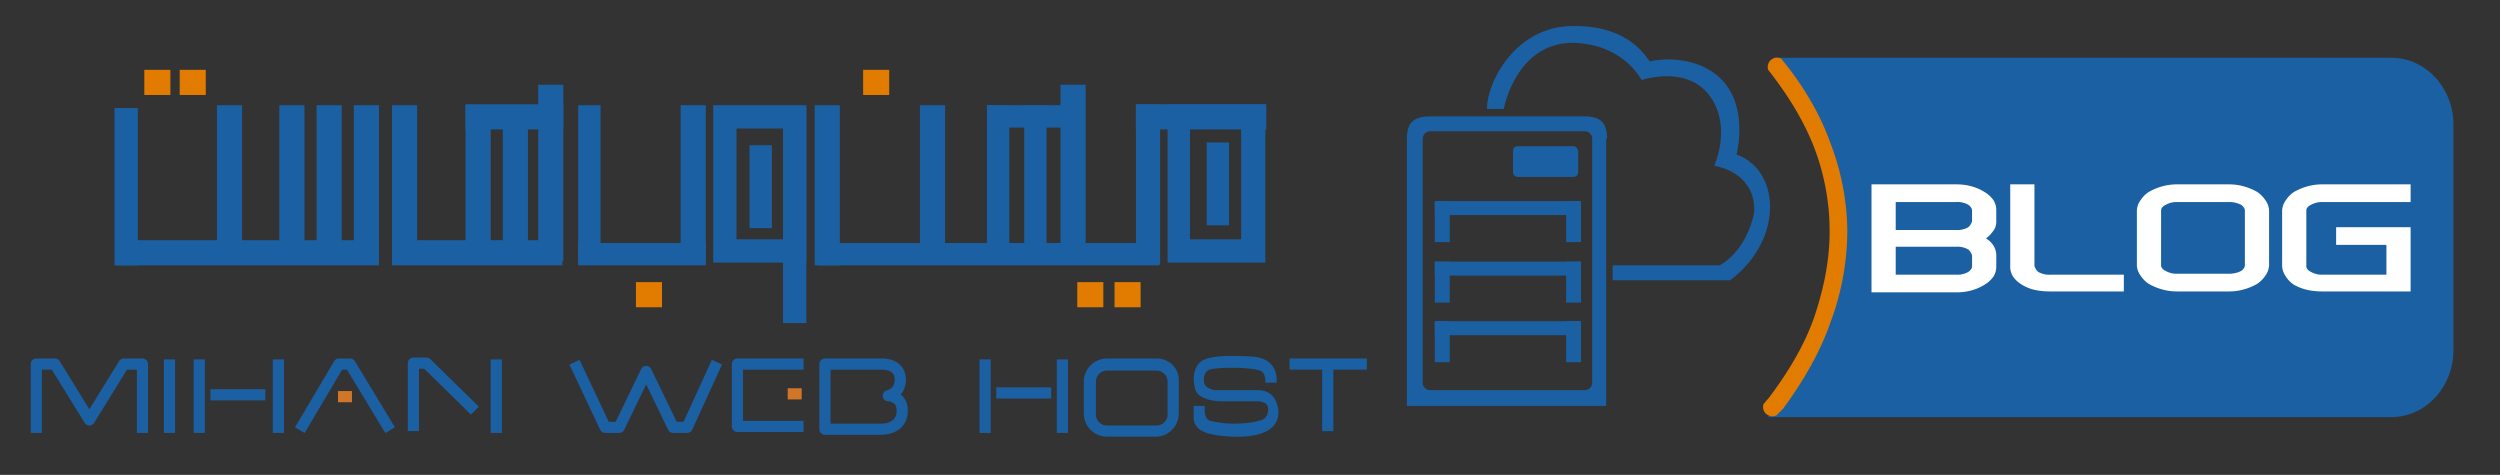 <svg xmlns="http://www.w3.org/2000/svg" viewBox="0 0 2685 510"><rect x="0" y="0" width="2685" height="510" fill="#333333" stroke="none"/><defs/><defs><style>.cls-1{fill:#1b60a3}.cls-2{fill:#e17c00}.cls-3,.cls-5{fill:none;stroke:#1b60a3;stroke-width:12px}.cls-3{stroke-linejoin:round}.cls-5{stroke-miterlimit:10}</style></defs><g id="Layer_1" data-name="Layer 1"><g id="Layer_1-2" data-name="Layer 1"><g id="Layer_1-3" data-name="Layer 1"><path id="Layer_66" d="M842 138v119h-51V138h51m24-25H766v169h100V113z" class="cls-1" data-name="Layer 66"/><path id="Layer_63" d="M1060 113h24v169h-24z" class="cls-1" data-name="Layer 63"/><path id="Layer_65" d="M879 261h366v24H879z" class="cls-1" data-name="Layer 65"/><path id="Layer_64" d="M1139 91h27v192h-27z" class="cls-1" data-name="Layer 64"/><path id="Layer_62" d="M1100 113h24v149h-24z" class="cls-1" data-name="Layer 62"/><path id="Layer_61" d="M1060 113h105v24h-105z" class="cls-1" data-name="Layer 61"/><path id="Layer_60" d="M1220 112h26v172h-26z" class="cls-1" data-name="Layer 60"/><path id="Layer_59" d="M1333 137v120h-55V137h55m26-25h-105v170h105V112z" class="cls-1" data-name="Layer 59"/><path id="Layer_58" d="M1220 112h140v27h-140z" class="cls-1" data-name="Layer 58"/><path id="Layer_57" d="M988 113h27v169h-27z" class="cls-1" data-name="Layer 57"/><path id="Layer_56" d="M841 116h25v231h-25z" class="cls-1" data-name="Layer 56"/><path id="Layer_55" d="M875 113h27v172h-27z" class="cls-1" data-name="Layer 55"/><path id="Layer_54" d="M1296 153h24v89h-24z" class="cls-1" data-name="Layer 54"/><path id="Layer_53" d="M805 156h24v89h-24z" class="cls-1" data-name="Layer 53"/><path id="Layer_52" d="M621 261h137v24H621z" class="cls-1" data-name="Layer 52"/><path id="Layer_51" d="M731 113h27v169h-27z" class="cls-1" data-name="Layer 51"/><path id="Layer_50" d="M621 113h24v169h-24z" class="cls-1" data-name="Layer 50"/><path id="Layer_49" d="M578 91h27v189h-27z" class="cls-1" data-name="Layer 49"/><path id="Layer_48" d="M540 113h27v167h-27z" class="cls-1" data-name="Layer 48"/><path id="Layer_47" d="M500 113h27v169h-27z" class="cls-1" data-name="Layer 47"/><path id="Layer_46" d="M421 258h183v27H421z" class="cls-1" data-name="Layer 46"/><path id="Layer_45" d="M421 113h27v169h-27z" class="cls-1" data-name="Layer 45"/><path id="Layer_44" d="M380 113h27v167h-27z" class="cls-1" data-name="Layer 44"/><path id="Layer_43" d="M340 113h27v167h-27z" class="cls-1" data-name="Layer 43"/><path id="Layer_42" d="M300 113h27v169h-27z" class="cls-1" data-name="Layer 42"/><path id="Layer_41" d="M233 113h27v169h-27z" class="cls-1" data-name="Layer 41"/><path id="Layer_40" d="M123 116h25v169h-25z" class="cls-1" data-name="Layer 40"/><path id="Layer_39" d="M126 258h281v27H126z" class="cls-1" data-name="Layer 39"/><path id="Layer_38" d="M155 75h28v27h-28z" class="cls-2" data-name="Layer 38"/><path id="Layer_37" d="M193 75h28v27h-28z" class="cls-2" data-name="Layer 37"/><path id="Layer_36" d="M683 303h28v27h-28z" class="cls-2" data-name="Layer 36"/><path id="Layer_35" d="M927 75h28v27h-28z" class="cls-2" data-name="Layer 35"/><path id="Layer_34" d="M1157 303h28v27h-28z" class="cls-2" data-name="Layer 34"/><path id="Layer_33" d="M1197 303h28v27h-28z" class="cls-2" data-name="Layer 33"/><path id="Layer_32" d="M500 112h105v27H500z" class="cls-1" data-name="Layer 32"/><path id="Layer_31" d="M1541 216h157v15h-157z" class="cls-1" data-name="Layer 31"/><path id="Layer_30" d="M1541 216h16v44h-16z" class="cls-1" data-name="Layer 30"/><path id="Layer_29" d="M1682 216h16v44h-16z" class="cls-1" data-name="Layer 29"/><path id="Layer_28" d="M1541 281h157v15h-157z" class="cls-1" data-name="Layer 28"/><path id="Layer_27" d="M1541 281h16v44h-16z" class="cls-1" data-name="Layer 27"/><path id="Layer_26" d="M1682 281h16v44h-16z" class="cls-1" data-name="Layer 26"/><path id="Layer_25" d="M1541 345h157v15h-157z" class="cls-1" data-name="Layer 25"/><path id="Layer_24" d="M1541 345h16v44h-16z" class="cls-1" data-name="Layer 24"/><path id="Layer_23" d="M1682 345h16v44h-16z" class="cls-1" data-name="Layer 23"/><g id="Layer_21" data-name="Layer 21"><path id="Layer_39-2" d="M39 465v-74h20l37 60 37-60h20v74" class="cls-3" data-name="Layer 39"/></g><g id="Layer_20" data-name="Layer 20"><path id="Layer_11" d="M617 389l33 70h15l29-60 29 60h15l32-70" class="cls-3" data-name="Layer 11"/></g><g id="Layer_19" data-name="Layer 19"><path id="Layer_4" d="M182 386v79" class="cls-3" data-name="Layer 4"/></g><g id="Layer_18" data-name="Layer 18"><path id="Layer_5" d="M214 386v79" class="cls-3" data-name="Layer 5"/></g><g id="Layer_17" data-name="Layer 17"><path id="Layer_6" d="M299 386v79" class="cls-3" data-name="Layer 6"/></g><g id="Layer_16" data-name="Layer 16"><path id="Layer_7" d="M226 424h59" class="cls-3" data-name="Layer 7"/></g><g id="Layer_15" data-name="Layer 15"><path id="Layer_8" d="M322 462l42-71h12l43 71" class="cls-3" data-name="Layer 8"/></g><g id="Layer_14" data-name="Layer 14"><path id="Layer_9" d="M444 463v-73h14l52 51" class="cls-3" data-name="Layer 9"/></g><g id="Layer_13" data-name="Layer 13"><path id="Layer_10" d="M533 465v-79" class="cls-3" data-name="Layer 10"/></g><g id="Layer_12" data-name="Layer 12"><path id="Layer_12-2" d="M863 458h-71v-67h71" class="cls-3" data-name="Layer 12"/></g><g id="Layer_11-2" data-name="Layer 11"><path id="Layer_13-2" fill="none" stroke="#1b60a3" stroke-linecap="round" stroke-linejoin="round" stroke-width="12" d="M886 391v70h60s23 1 23-20c0-16-15-16-15-16s13-2 13-18c-1-17-19-16-21-16z" data-name="Layer 13"/></g><g id="Layer_10-2" data-name="Layer 10"><path id="Layer_14-2" d="M1058 386v79" class="cls-3" data-name="Layer 14"/></g><g id="Layer_9-2" data-name="Layer 9"><path id="Layer_15-2" d="M1141 386v79" class="cls-3" data-name="Layer 15"/></g><g id="Layer_8-2" data-name="Layer 8"><path id="Layer_17-2" d="M1242 398a12 12 0 0112 12v34a12 12 0 01-12 13h-53a12 12 0 01-12-13v-34a12 12 0 0112-12h53m0-13h-53a25 25 0 00-25 25v34a25 25 0 0025 25h52a25 25 0 0025-25v-34c1-14-10-25-24-25z" class="cls-1" data-name="Layer 17"/></g><g id="Layer_7-2" data-name="Layer 7"><g id="Layer_18-2" data-name="Layer 18"><path id="Layer_16-2" d="M1070 422h59" class="cls-3" data-name="Layer 16"/></g></g><g id="Layer_6-2" data-name="Layer 6"><path id="Layer_19-2" d="M1359 411h12s4-26-26-28c-33-2-51 0-57 7-7 7-7 20-4 29 4 11 24 12 27 12h41c7 1 10 3 10 9s-3 11-11 12c-5 2-16 3-27 3a110 110 0 01-24-3c-8-2-6-16-6-16h-12v15q2 10 14 14c7 3 79 15 77-24-1-6-3-22-23-22h-46c-11-3-11-7-11-12a11 11 0 014-9c4-4 46-4 56 0 7 2 6 13 6 13z" class="cls-1" data-name="Layer 19"/></g><g id="Layer_5-2" data-name="Layer 5"><path id="Layer_20-2" d="M1385 391h83" class="cls-5" data-name="Layer 20"/></g><g id="Layer_4-2" data-name="Layer 4"><path id="Layer_21-2" d="M1426 395v68" class="cls-5" data-name="Layer 21"/></g><path id="Layer_2" d="M1690 157h-60a5 5 0 00-5 5v23a5 5 0 005 5h60a5 5 0 005-5v-23c-1-2-2-5-5-5z" class="cls-1" data-name="Layer 2"/><g id="Layer_3" data-name="Layer 3"><path id="Layer_22" fill="#d17629" d="M363 420h15v12h-15zm483-3h15v12h-15z" data-name="Layer 22"/></g></g><g id="Layer_2-2" data-name="Layer 2"><g id="Layer_1-4" data-name="Layer 1"><path id="Layer_1-5" d="M1597 117h18s13-71 74-71c55 1 74 40 74 40s52-18 76 21c20 33 2 71 2 71s45 6 43 50c0 0-6 39-37 57h-115v16h126s45-30 43-83c-3-43-36-52-36-52s18-67-33-93c-15-8-39-12-60-7-4-4-22-40-86-38-58 2-89 59-89 89z" class="cls-1" data-name="Layer 1"/></g></g><g id="Layer_3-2" data-name="Layer 3"><path id="Layer_67" d="M1726 149c0-17-7-24-24-24h-166c-18 0-25 7-25 24v287h214V149zm-198 0a8 8 0 018-8h166a8 8 0 018 8v262a8 8 0 01-8 8h-166a8 8 0 01-8-8z" class="cls-1" data-name="Layer 67"/></g></g></g><g id="Layer_2-3" data-name="Layer 2"><path d="M2568 62h-663c93 152 87 226-2 379l-4 7h669c37 0 67-32 67-72V134c0-40-30-72-67-72z" class="cls-1"/><path fill="#fff" d="M2131 206c-8-5-18-8-30-8h-91v116h91c12 0 22-3 30-8a30 30 0 0010-9 20 20 0 003-11v-11a20 20 0 00-1-7 22 22 0 00-5-8 32 32 0 00-5-4 29 29 0 007-7 21 21 0 003-5 20 20 0 001-7v-11a20 20 0 00-3-11 31 31 0 00-10-9zm-13 31a6 6 0 01-1 3 11 11 0 01-3 4 23 23 0 01-13 3h-65v-30h65a23 23 0 0113 3 11 11 0 013 3 6 6 0 011 3zm-17 28a23 23 0 0113 3 11 11 0 013 4 6 6 0 011 3v11a6 6 0 01-1 3 11 11 0 01-3 3 23 23 0 01-13 3h-65v-30zm88 27a11 11 0 01-3-4 5 5 0 01-1-3v-87h-26v87a20 20 0 003 12 30 30 0 0010 9c8 5 18 7 30 7h79v-18h-79a23 23 0 01-13-3zm235-86c-9-5-19-8-30-8h-56c-11 0-21 3-30 8a30 30 0 00-9 9 20 20 0 00-4 11v59a20 20 0 004 11 30 30 0 009 9c9 5 19 8 30 8h56c11 0 21-3 30-8a31 31 0 009-9 20 20 0 004-11v-59a20 20 0 00-4-11 31 31 0 00-9-9zm-103 20a6 6 0 011-3 11 11 0 014-3 23 23 0 0112-3h56c5 0 9 1 13 3a11 11 0 013 3 6 6 0 011 3v59a6 6 0 01-1 3 11 11 0 01-3 3c-4 2-8 3-13 3h-56a23 23 0 01-12-3 11 11 0 01-4-3 6 6 0 01-1-3zm265 18h-77v19h54v32h-69a23 23 0 01-12-3 11 11 0 01-4-3 6 6 0 01-1-4v-59a5 5 0 011-3 11 11 0 014-3 24 24 0 0112-3h95v-19h-95c-11 0-21 3-30 8a30 30 0 00-9 9 21 21 0 00-4 11v59a21 21 0 004 12 29 29 0 009 9c9 5 19 7 30 7h95v-69z"/><path d="M1899 75c22 28 39 56 50 85a250 250 0 0116 89c0 30-6 60-16 90s-28 60-49 88l7 6-7-6-6 7a10 10 0 0014 12l6-6 1-1c22-30 40-61 51-93a282 282 0 0018-97 269 269 0 00-18-95c-11-31-29-62-53-91a10 10 0 00-14 12z" class="cls-2"/></g></svg>